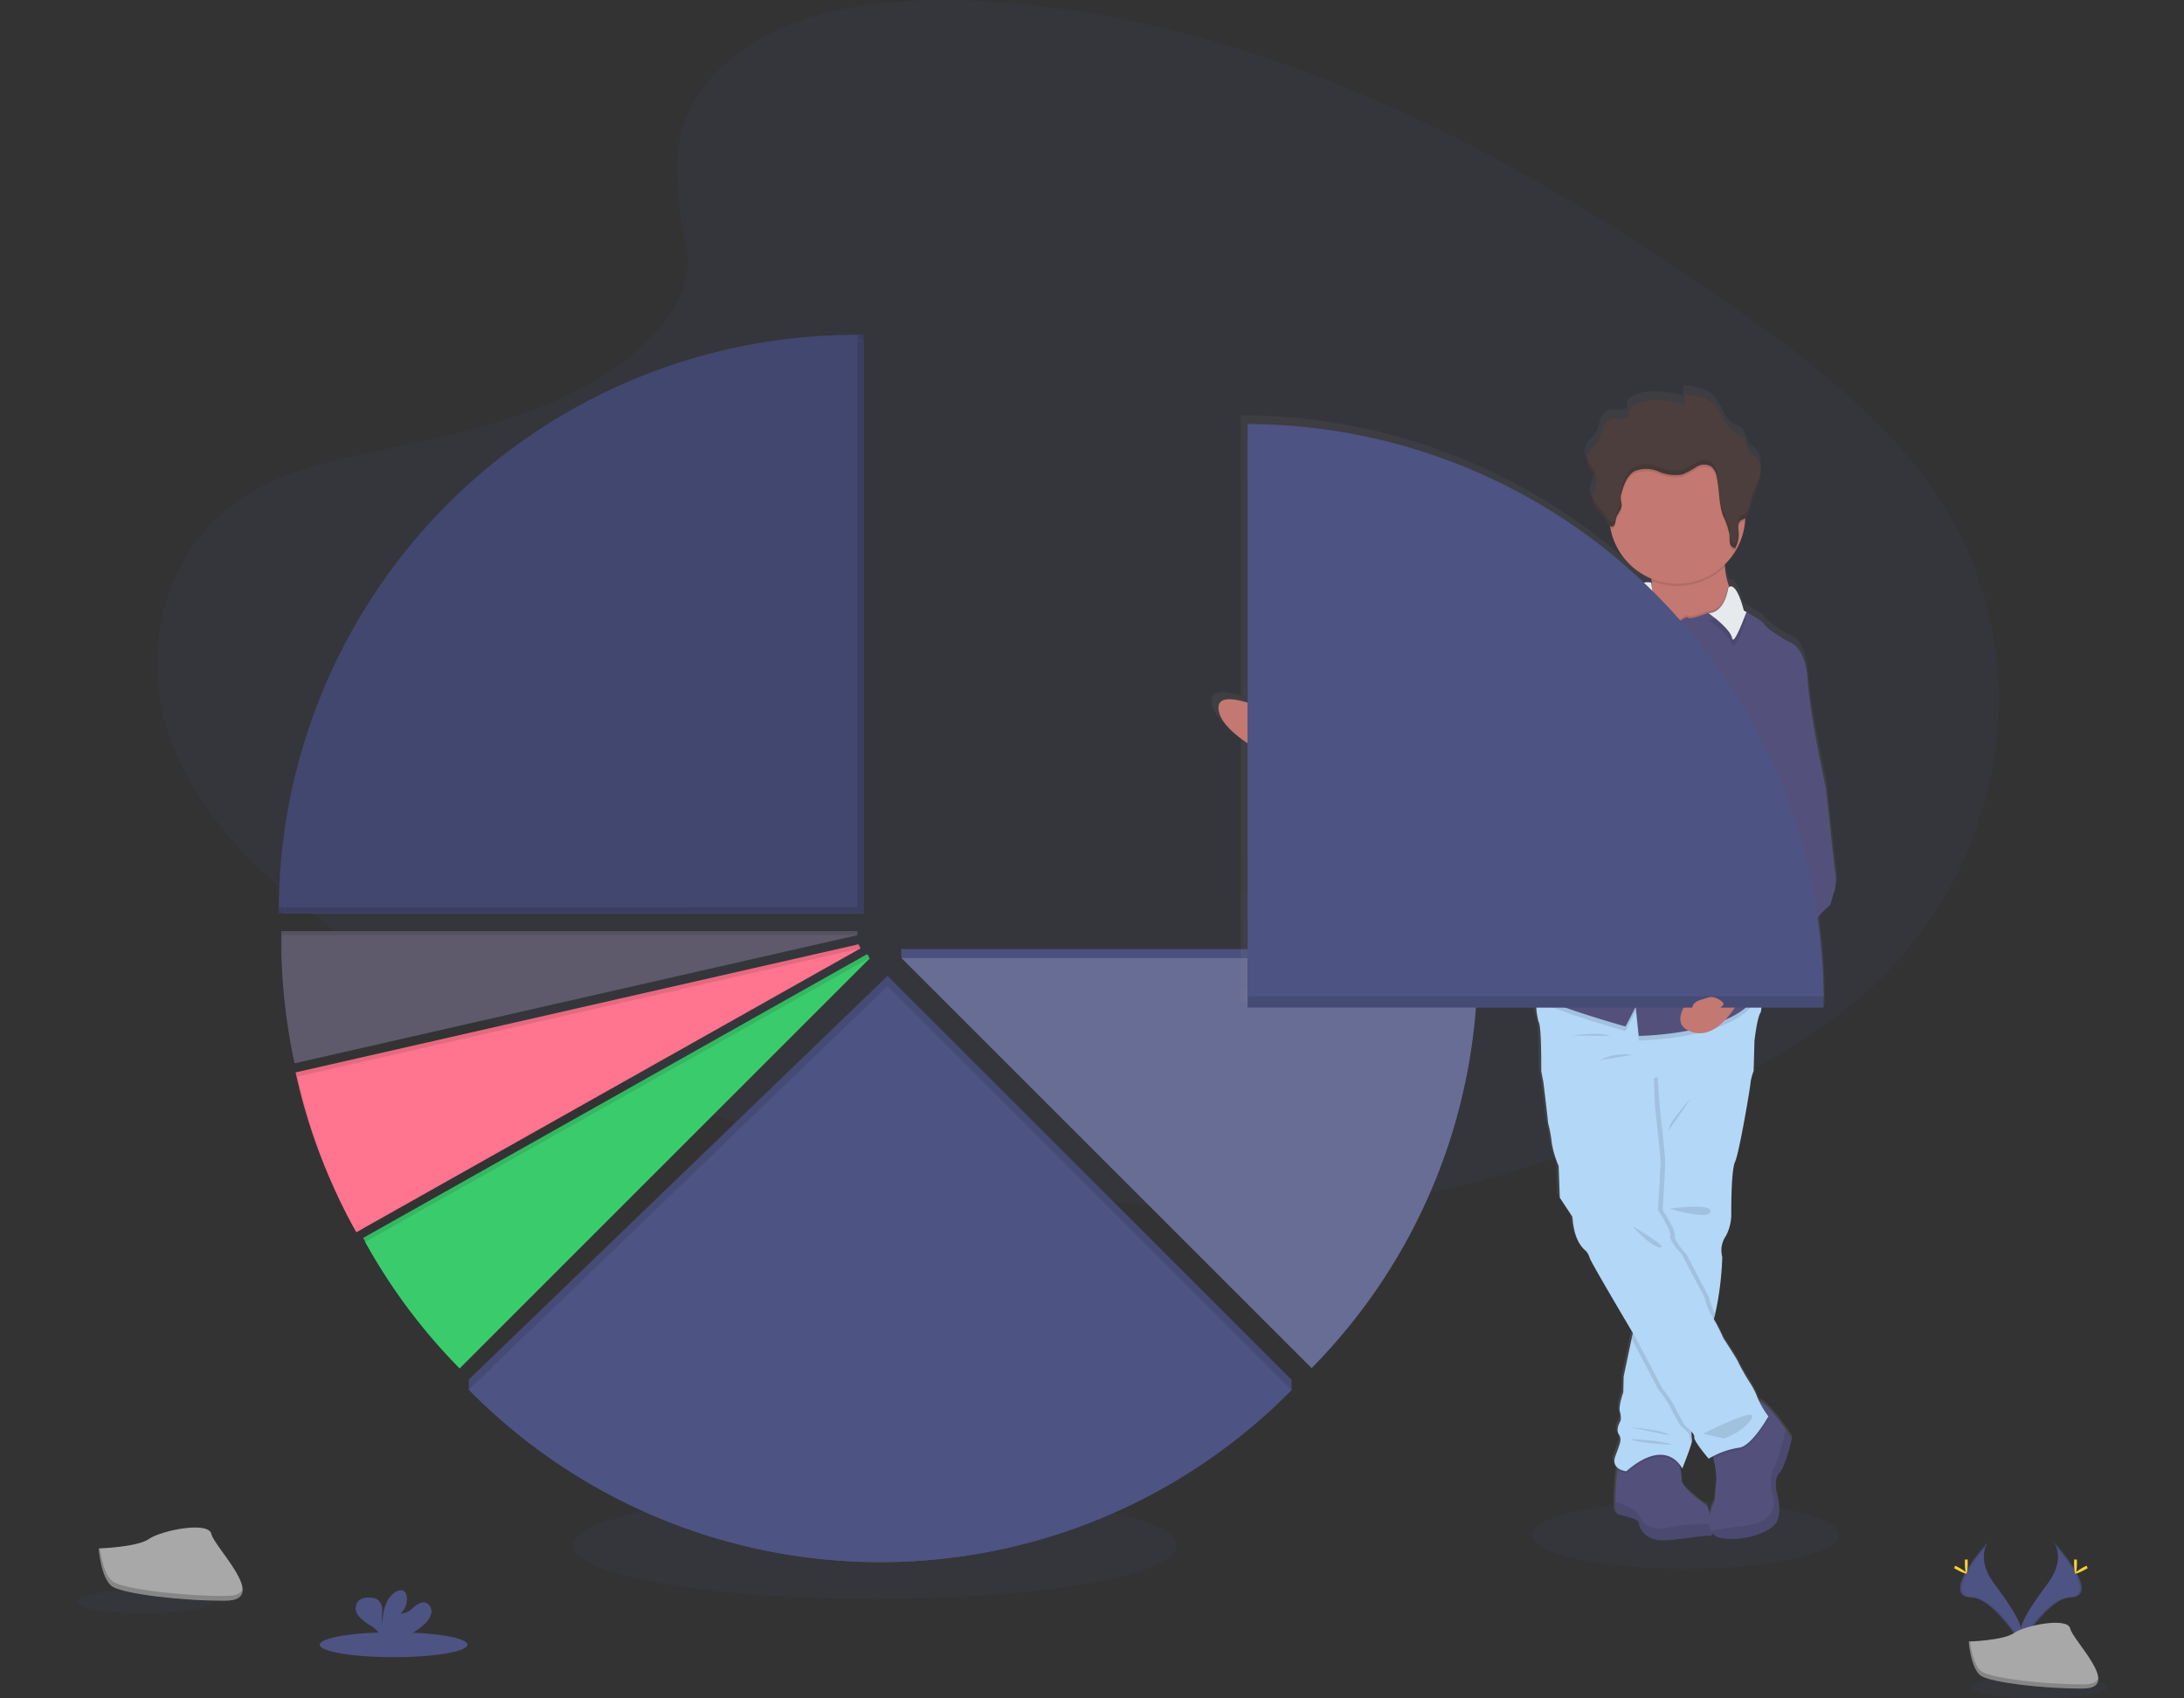 <svg xmlns="http://www.w3.org/2000/svg" xmlns:xlink="http://www.w3.org/1999/xlink" width="360" height="280" viewBox="0 0 360 280">
  <rect x="0" y="0" width="360" height="280" fill="#333333" stroke="none"/>
  <defs>
    <clipPath id="clip-path">
      <rect id="長方形_30" data-name="長方形 30" width="360" height="280" transform="translate(1354 3381)" fill="#fff" stroke="#707070" stroke-width="1"/>
    </clipPath>
    <linearGradient id="linear-gradient" x1="0.5" y1="1" x2="0.5" gradientUnits="objectBoundingBox">
      <stop offset="0" stop-color="gray" stop-opacity="0.251"/>
      <stop offset="0.54" stop-color="gray" stop-opacity="0.122"/>
      <stop offset="1" stop-color="gray" stop-opacity="0.102"/>
    </linearGradient>
  </defs>
  <g id="マスクグループ_7" data-name="マスクグループ 7" transform="translate(-1354 -3381)" clip-path="url(#clip-path)">
    <g id="undraw_pie_chart_6efe_1_" data-name="undraw_pie_chart_6efe (1)" transform="translate(1366.591 3380.997)">
      <path id="パス_21" data-name="パス 21" d="M140.361,21c10.3-9.176,26.465-11.04,41.178-10.317,46.22,2.3,87.939,24.608,124.026,49.846,13.064,9.136,25.927,18.982,34.407,31.563,17.262,25.615,12.144,61.1-11.863,82.2-8.166,7.179-18.065,12.686-28.231,17.563-18.065,8.675-37.572,15.636-58.082,17.62-14.629,1.412-29.439.264-43.978-1.709-40.626-5.51-80.506-17.694-113.93-38.539-14.659-9.143-28.479-20.507-34.521-35.3S47.193,100.391,62.16,91.636c6.192-3.62,13.6-5.256,20.842-6.791,10.668-2.261,21.507-4.489,31.132-9.083,9.942-4.747,21.718-13.927,19.738-24.421C131.77,40.064,130.074,30.165,140.361,21Z" transform="translate(-33.313 -10.538)" fill="#4d5382" opacity="0.1"/>
      <ellipse id="楕円形_1" data-name="楕円形 1" cx="11.18" cy="1.89" rx="11.18" ry="1.89" transform="translate(312.457 276.223)" fill="#4d5382" opacity="0.1"/>
      <ellipse id="楕円形_2" data-name="楕円形 2" cx="49.752" cy="8.808" rx="49.752" ry="8.808" transform="translate(81.868 246.001)" fill="#4d5382" opacity="0.1"/>
      <ellipse id="楕円形_3" data-name="楕円形 3" cx="25.288" cy="5.57" rx="25.288" ry="5.57" transform="translate(239.936 247.496)" fill="#4d5382" opacity="0.1"/>
      <path id="パス_22" data-name="パス 22" d="M359.258,264.782s2.054,2.676-.947,6.738-5.473,7.477-4.473,10c0,0,4.526-7.527,8.21-7.634S363.306,269.3,359.258,264.782Z" transform="translate(-33.313 -10.538)" fill="#4d5382"/>
      <path id="パス_23" data-name="パス 23" d="M359.258,264.782a3.347,3.347,0,0,1,.422.843c3.593,4.225,5.51,8.166,2.054,8.263-3.218.094-7.082,5.851-8.005,7.3a2.753,2.753,0,0,0,.11.335s4.526-7.527,8.21-7.634S363.306,269.3,359.258,264.782Z" transform="translate(-33.313 -10.538)" opacity="0.1"/>
      <path id="パス_24" data-name="パス 24" d="M363.075,268.2c0,.947-.107,1.709-.238,1.709s-.238-.763-.238-1.709.134-.5.264-.5S363.075,267.261,363.075,268.2Z" transform="translate(-33.313 -10.538)" fill="#ffd037"/>
      <path id="パス_25" data-name="パス 25" d="M364.387,269.332c-.83.452-1.556.726-1.616.612s.559-.575,1.388-1.027.5-.124.565,0S365.216,268.88,364.387,269.332Z" transform="translate(-33.313 -10.538)" fill="#ffd037"/>
      <path id="パス_26" data-name="パス 26" d="M348.416,264.782s-2.054,2.676.947,6.738,5.476,7.477,4.476,10c0,0-4.53-7.527-8.213-7.634S344.361,269.3,348.416,264.782Z" transform="translate(-33.313 -10.538)" fill="#4d5382"/>
      <path id="パス_27" data-name="パス 27" d="M348.416,264.782a3.289,3.289,0,0,0-.418.843c-3.6,4.225-5.513,8.166-2.057,8.263,3.222.094,7.082,5.851,8.005,7.3-.03.114-.067.224-.107.335,0,0-4.53-7.527-8.213-7.634S344.361,269.3,348.416,264.782Z" transform="translate(-33.313 -10.538)" opacity="0.1"/>
      <path id="パス_28" data-name="パス 28" d="M344.6,268.2c0,.947.107,1.709.238,1.709s.237-.763.237-1.709-.134-.5-.264-.5S344.6,267.261,344.6,268.2Z" transform="translate(-33.313 -10.538)" fill="#ffd037"/>
      <path id="パス_29" data-name="パス 29" d="M343.291,269.332c.83.452,1.552.726,1.616.612s-.562-.575-1.392-1.027-.5-.124-.562,0S342.461,268.88,343.291,269.332Z" transform="translate(-33.313 -10.538)" fill="#ffd037"/>
      <path id="パス_30" data-name="パス 30" d="M345.241,281.171s5.737-.177,7.467-1.408,8.832-2.7,9.26-.726,8.624,9.825,2.144,9.876-15.054-1-16.784-2.061S345.241,281.171,345.241,281.171Z" transform="translate(-33.313 -10.538)" fill="#a8a8a8"/>
      <path id="パス_31" data-name="パス 31" d="M364.243,288.226c-6.48.05-15.054-1-16.784-2.061-1.315-.8-1.84-3.68-2.007-5h-.191s.361,4.63,2.087,5.687,10.3,2.114,16.784,2.061c1.87,0,2.516-.669,2.482-1.673C366.347,287.841,365.648,288.213,364.243,288.226Z" transform="translate(-33.313 -10.538)" opacity="0.2"/>
      <ellipse id="楕円形_4" data-name="楕円形 4" cx="11.18" cy="1.89" rx="11.18" ry="1.89" transform="translate(0 262.173)" fill="#4d5382" opacity="0.1"/>
      <path id="パス_32" data-name="パス 32" d="M36.983,265.819s6.38-.2,8.3-1.566,9.812-3.011,10.29-.806,9.584,10.916,2.385,10.976-16.727-1.124-18.65-2.292S36.983,265.819,36.983,265.819Z" transform="translate(-33.313 -10.538)" fill="#a8a8a8"/>
      <path id="パス_33" data-name="パス 33" d="M58.085,273.65c-7.2.057-16.727-1.121-18.65-2.292-1.462-.89-2.044-4.081-2.238-5.557h-.214s.4,5.145,2.342,6.313,11.448,2.342,18.65,2.292c2.077,0,2.8-.759,2.757-1.853C60.424,273.232,59.631,273.65,58.085,273.65Z" transform="translate(-33.313 -10.538)" opacity="0.2"/>
      <ellipse id="楕円形_5" data-name="楕円形 5" cx="12.18" cy="2.061" rx="12.18" ry="2.061" transform="translate(40.108 269.091)" fill="#4d5382"/>
      <path id="パス_34" data-name="パス 34" d="M90.636,278.334a3.546,3.546,0,0,0,1.164-1.753,1.564,1.564,0,0,0-.813-1.786c-.746-.284-1.542.234-2.144.756a2.854,2.854,0,0,1-2.088,1,3.181,3.181,0,0,0,.984-2.974,1.228,1.228,0,0,0-.274-.6c-.415-.445-1.164-.254-1.673.094-1.576,1.111-2.007,3.248-2.024,5.175a10.07,10.07,0,0,1-.03-2.131,2.2,2.2,0,0,0-.8-1.887,2.419,2.419,0,0,0-1.221-.288,2.539,2.539,0,0,0-1.98.565,1.974,1.974,0,0,0,.077,2.432,7.613,7.613,0,0,0,2.051,1.639,4.54,4.54,0,0,1,1.465,1.4,1.575,1.575,0,0,1,.11.251h4.439A12.344,12.344,0,0,0,90.636,278.334Z" transform="translate(-33.313 -10.538)" fill="#4d5382"/>
      <path id="パス_35" data-name="パス 35" d="M137.989,157.078l-2.061-.612.1,1.5,4.613,1.763-.836-2.482Z" fill="#4d5382"/>
      <path id="パス_36" data-name="パス 36" d="M137.989,157.078l-2.061-.612.1,1.5,4.613,1.763-.836-2.482Z" opacity="0.03"/>
      <path id="パス_37" data-name="パス 37" d="M236.922,234.593a94.838,94.838,0,0,0,27.362-66.78v-.806H169.335Z" transform="translate(-33.313 -10.538)" fill="#4d5382"/>
      <path id="パス_38" data-name="パス 38" d="M236.922,234.593a94.838,94.838,0,0,0,27.362-66.78v-.806H169.335Z" transform="translate(-33.313 -10.538)" opacity="0.03"/>
      <path id="パス_39" data-name="パス 39" d="M236.922,236.089a94.838,94.838,0,0,0,27.362-66.78c0-.271,0-.539,0-.806H169.335Z" transform="translate(-33.313 -10.538)" fill="#4d5382"/>
      <path id="パス_40" data-name="パス 40" d="M236.922,236.089a94.838,94.838,0,0,0,27.362-66.78c0-.271,0-.539,0-.806H169.335Z" transform="translate(-33.313 -10.538)" fill="#fff" opacity="0.15"/>
      <path id="パス_41" data-name="パス 41" d="M323.289,152.548l-1.465-13.224s-2.653-11.906-3.031-17.858-3.245-6.386-3.268-6.386h0s-3.536-2.067-3.85-2.757c-.244-.529-2.208-1.653-3.1-2.148l-.435-.231s-1.1-4.6-2.419-3.941l-.107-.311a11.511,11.511,0,0,1-.619-3.068c0-.13,0-.258,0-.385a11.227,11.227,0,0,0,3.011-5.128,11.088,11.088,0,0,0,.335-2.094c0-.13,0-.264,0-.4.646-.452.753-1.408.923-2.208.314-1.465,1.137-2.777,1.529-4.222.033-.124.06-.251.084-.381v-.084a4.948,4.948,0,0,0,.077-.8v-.057a3.116,3.116,0,0,0-1.238-2.743,2.677,2.677,0,0,1-.575-.4,1.723,1.723,0,0,1-.294-.532l-.669-1.592a1.65,1.65,0,0,0-.335-.565,2.425,2.425,0,0,0-.893-.425,4.486,4.486,0,0,1-2.164-2.248,10.187,10.187,0,0,0-1.709-2.676c-1.244-1.188-3.091-1.439-4.8-1.626a5.183,5.183,0,0,0-.12,1.636c-2.72-.6-5.687-1.168-8.193.033a1.9,1.9,0,0,0-1,.97h0a1.355,1.355,0,0,0-.04.157h0a1.039,1.039,0,0,0,0,.2,1.84,1.84,0,0,1,.043.445.669.669,0,0,1-.418.448c-.823.365-1.817-.107-2.676.184a2.676,2.676,0,0,0-1.465,1.883,6.214,6.214,0,0,1-.933,2.268c-.268.335-.619.559-.9.87a2.676,2.676,0,0,0-.632,2.128.374.374,0,0,0,0,.06,1.21,1.21,0,0,0,.064.3,2.717,2.717,0,0,0,.127.335c.047.1.1.191.151.284h0a6.509,6.509,0,0,1,1.074,1.9v.027c.164.92-.422,1.8-.569,2.713h0c0,.074-.02.144-.023.217v.248c.05,1.338,1.278,2.225,2.007,3.208a6.024,6.024,0,0,0,.943,1.3c.02.144.043.284.074.422a10.916,10.916,0,0,0,1.091,3.111,11.374,11.374,0,0,0,5.844,5.229c0,.13.027.264.04.4,0,.248.033.5.033.749v.361l-.11-.85a3.289,3.289,0,0,0-1.258-.017A96.457,96.457,0,0,0,225.26,79v46.2c-2.763-.83-5.018-.923-4.851,1.03.154,2.007,2.342,4.041,4.851,5.724v43.854h48.253a6.994,6.994,0,0,0,.335,2.365c.519.629.472,8.163.472,8.163s.254,1.382.318,1.629.82,6.644.82,6.955a23.476,23.476,0,0,1,.632,3.385,15.974,15.974,0,0,0,1.137,3.757l.187,5.266s1.957,2.947,2.084,3.135.064,3.884,2.208,5.64a2.5,2.5,0,0,1,.7,1.188c.161.636,5.547,9.681,7.213,12.472l-.2.947-1.338,6.259-.064,2.633s-.823,2.255-.569,3.195a3.429,3.429,0,0,1,.127,1.505s-.883,1.375-.314,2.255.251,1.378-.569,3.633a1.577,1.577,0,0,0,.411,1.964,2.765,2.765,0,0,1-.04.335c-.117,1-.248,2.151-.248,2.456s-.117,1.673-.124,2.877c0,.953.06,1.81.314,1.95.569.311,3.727.669,3.787,1.753s1.265,2.629,3.787,2.629,6.881-.876,7.952-.753c.177.023.281-.094.335-.3a.993.993,0,0,0,.023-.107,2.389,2.389,0,0,0,1.472.786c3.787.692,8.394-1,9.28-2.693a3.09,3.09,0,0,0,.254-.669,8.139,8.139,0,0,0-.254-3.777,6.443,6.443,0,0,1-.08-2.589,2.2,2.2,0,0,1,.519-1.04,11.374,11.374,0,0,0,1.586-3.787c.3-1.094.5-1.984.5-1.984s-.4-.609-1-1.445h0c-1.214-1.7-3.265-4.349-4.546-4.8a1.468,1.468,0,0,1-.134-.395,12.689,12.689,0,0,0-1.388-2.676,36.676,36.676,0,0,1-1.83-3.195c0-.248-2.522-4.075-2.522-4.075s-.97-2.1-1.609-3.245c.074-.2.147-.455.224-.756a51.407,51.407,0,0,0,1.194-9.471,4.136,4.136,0,0,1,.629-3.509,7.511,7.511,0,0,0,.887-3.757s-.064-7.085.629-8.524,2.65-12.97,2.589-13.224a9.523,9.523,0,0,1,.5-1.83l.117-4.546v-.278s.442-3.948,1-4.827a2.1,2.1,0,0,0,.174-.86h10.414c0-.629-.023-1.255-.04-1.88h.04a95.625,95.625,0,0,0-1-13.1c.977-1.184,2.158-2.007,2.195-2.261a13.932,13.932,0,0,1,.693-2.258A10,10,0,0,0,323.289,152.548ZM302.27,250.611s.268-.161.7-.385c.027.107.053.221.08.335a15.67,15.67,0,0,1,.542,3.68c-.13,1.315-.335,3.385-.335,3.385a10.976,10.976,0,0,0-.8,2.342c-.2-.826-.4-1.479-.4-1.479s-4.3-2.877-4.3-4.322a11.327,11.327,0,0,0-.294-2.151h0c-.037-.181-.077-.355-.117-.525a3.759,3.759,0,0,1,.475.739s1.281-3.108,1.589-4.349a1,1,0,0,0,.054-.475,4.063,4.063,0,0,1-.077-1.285c.3.335.532.669.455.91C299.677,247.6,302.27,250.611,302.27,250.611Z" transform="translate(-33.313 -10.538)" fill="url(#linear-gradient)"/>
      <path id="パス_42" data-name="パス 42" d="M302.618,263.731c-1.057-.124-5.353.746-7.848.746s-3.68-1.552-3.737-2.616-3.175-1.428-3.737-1.74c-.248-.141-.311-1-.308-1.94,0-1.194.12-2.546.12-2.86s.127-1.445.244-2.439c.1-.86.194-1.606.194-1.606,2.927-3.549,9.595-.937,9.595-.937s.284.987.515,2.091h0a11.446,11.446,0,0,1,.291,2.138c0,1.435,4.239,4.3,4.239,4.3a28.287,28.287,0,0,1,.7,2.954C303.06,262.875,303.09,263.788,302.618,263.731Z" transform="translate(-33.313 -10.538)" fill="#53517c"/>
      <path id="パス_43" data-name="パス 43" d="M302.618,263.728c-1.057-.12-5.353.749-7.845.749s-3.68-1.556-3.737-2.616-3.178-1.432-3.74-1.743c-.248-.137-.311-1-.308-1.937a9.78,9.78,0,0,1,3.426,1.566c.933,1,1.181,2.114,1.807,2.241s1.244,1,4.232.248a26.382,26.382,0,0,1,6.436-.408C303.06,262.875,303.09,263.785,302.618,263.728Z" transform="translate(-33.313 -10.538)" opacity="0.1"/>
      <path id="パス_44" data-name="パス 44" d="M314.016,253.394c-1.057,1.121-.432,3.61-.432,3.61s.87,2.743,0,4.426-5.419,3.345-9.156,2.676a2.2,2.2,0,0,1-1.7-1.164c-.913-1.8.639-4.941.639-4.941s.187-2.054.314-3.362a15.983,15.983,0,0,0-.535-3.663c-.184-.789-.335-1.382-.335-1.382s5.687-8.159,7.413-8.22a.781.781,0,0,1,.244.027c1.251.308,3.382,3.071,4.623,4.821.592.836.987,1.442.987,1.442S315.079,252.274,314.016,253.394Z" transform="translate(-33.313 -10.538)" fill="#53517c"/>
      <path id="パス_45" data-name="パス 45" d="M314.016,253.394c-1.057,1.121-.432,3.61-.432,3.61s.87,2.743,0,4.423-5.419,3.365-9.156,2.676a2.2,2.2,0,0,1-1.7-1.161c1.077-.227,2.773-.519,5.436-.83,6.413-.749,4.73-4.981,4.73-4.981s-.746-2.991.187-4.486c.669-1.06,1.549-4.516,2.007-6.423.6.833.987,1.439.987,1.439S315.079,252.274,314.016,253.394Z" transform="translate(-33.313 -10.538)" opacity="0.1"/>
      <path id="パス_46" data-name="パス 46" d="M297.657,252.431c-.893-1.221-3.536-3.573-8.865,1.024a3.011,3.011,0,0,1-1.439-.572c.1-.86.194-1.606.194-1.606,2.927-3.549,9.595-.937,9.595-.937S297.426,251.327,297.657,252.431Z" transform="translate(-33.313 -10.538)" opacity="0.1"/>
      <path id="パス_47" data-name="パス 47" d="M309.908,182.322v.274l-.127,4.526a9.16,9.16,0,0,0-.5,1.807c.064.248-1.867,11.709-2.556,13.141s-.626,8.474-.626,8.474a7.705,7.705,0,0,1-.876,3.737,4.207,4.207,0,0,0-.609,3.5,50.5,50.5,0,0,1-1.178,9.414,3.275,3.275,0,0,1-.445,1.174.926.926,0,0,0-.151.288c-.9,2.312-3.211,16.59-3.211,16.59s-.023.274-.047.649a7.215,7.215,0,0,0,.047,1.967,1,1,0,0,1-.054.472c-.3,1.234-1.566,4.326-1.566,4.326s-2.429-5.419-9.22.435c0,0-2.616-.251-1.8-2.492s1.121-2.74.559-3.61.311-2.241.311-2.241a3.409,3.409,0,0,0-.124-1.5c-.251-.933.562-3.175.562-3.175l.064-2.616,1.311-6.222.395-1.873.408-1.937,2.174-37.752.084-1.405.609-10.6,14.7-2.429.5,3.857.8,1.893Z" transform="translate(-33.313 -10.538)" fill="#b3d7f7"/>
      <path id="パス_48" data-name="パス 48" d="M302.953,181.747l-9,5.928.335,5.189s.933,8.347.933,9.216-.438,7.972-.438,7.972,2.245,3.345,2.007,4.175,1.927,3.111,1.927,3.111l3.707,7.092a13.642,13.642,0,0,0,1,2.75,3.275,3.275,0,0,1-.445,1.174c-.746.746-3.362,16.877-3.362,16.877s-.023.274-.047.649c-.191-.171-.335-.274-.335-.274a31.826,31.826,0,0,1-1.807-3.3,22.089,22.089,0,0,0-1.93-2.8l-4.4-8.407-1.03-1.743.408-1.937,2.867-49.759,14.7-2.429.5,3.857L295.158,182.5Z" transform="translate(-33.313 -10.538)" opacity="0.1"/>
      <path id="パス_49" data-name="パス 49" d="M309.158,182.322l-16.439,5.938.609-10.6,14.7-2.429.5,3.857.8,1.893C309.222,181.747,309.158,182.322,309.158,182.322Z" transform="translate(-33.313 -10.538)" opacity="0.1"/>
      <path id="パス_50" data-name="パス 50" d="M299.631,247.848a1,1,0,0,1-.054.472,1.627,1.627,0,0,1-.335-.843c.187-.562-1.5-1.87-1.5-1.87a31.844,31.844,0,0,1-1.8-3.3,22.088,22.088,0,0,0-1.934-2.8l-4.349-8.276.395-1.873.408-1.937,2.185-37.736.13,3.188s.943,8.33.943,9.19-.435,7.972-.435,7.972,2.241,3.345,2.007,4.175,1.93,3.111,1.93,3.111l3.737,7.1s.669,2.556,1.06,2.8a6.552,6.552,0,0,1,.843,1.408c-.9,2.312-3.212,16.59-3.212,16.59s-.023.274-.047.649A6.6,6.6,0,0,0,299.631,247.848Z" transform="translate(-33.313 -10.538)" opacity="0.1"/>
      <path id="パス_51" data-name="パス 51" d="M312.212,244.422s-2.8,5.045-4.921,5.172a11.73,11.73,0,0,0-4.145,1.382c-.184-.79-.335-1.382-.335-1.382s5.687-8.159,7.413-8.22a.783.783,0,0,1,.244.027v.03A15.008,15.008,0,0,0,312.212,244.422Z" transform="translate(-33.313 -10.538)" opacity="0.1"/>
      <path id="パス_52" data-name="パス 52" d="M312.212,244.047s-2.8,5.045-4.921,5.172a13.846,13.846,0,0,0-4.918,1.807s-2.556-2.991-2.372-3.549-1.492-1.87-1.492-1.87a31.826,31.826,0,0,1-1.806-3.3,22.089,22.089,0,0,0-1.934-2.8l-4.419-8.407s-7.41-12.461-7.6-13.207a2.466,2.466,0,0,0-.689-1.181c-2.114-1.746-2.054-5.419-2.178-5.607l-2.054-3.115-.187-5.232a15.934,15.934,0,0,1-1.121-3.737,23.432,23.432,0,0,0-.626-3.365c0-.314-.746-6.661-.806-6.911s-.314-1.619-.314-1.619.064-7.474-.432-8.1a11.153,11.153,0,0,1-.381-3.63c-.02-1.281,0-2.409,0-2.409l36.682-3.8s.227,2.091.358,4.185c.117,1.87.157,3.75-.107,4.162-.562.873-1,4.8-1,4.8l-16.566,5.978.184,4.546s.937,8.347.937,9.216-.438,7.972-.438,7.972,2.241,3.345,2.007,4.175,1.927,3.111,1.927,3.111l3.737,7.1a11.484,11.484,0,0,0,1.06,2.8,30.6,30.6,0,0,1,2.061,3.931s2.489,3.8,2.489,4.051a36.367,36.367,0,0,0,1.806,3.178,12.885,12.885,0,0,1,1.368,2.676A14.931,14.931,0,0,0,312.212,244.047Z" transform="translate(-33.313 -10.538)" fill="#b3d7f7"/>
      <path id="パス_53" data-name="パス 53" d="M289.792,212.658s3.051,3.489,4.607,3.553S289.792,212.658,289.792,212.658Z" transform="translate(-33.313 -10.538)" opacity="0.1"/>
      <path id="パス_54" data-name="パス 54" d="M301.437,246.914s9.216-4.734,8.029-2.553-4.546,3.345-4.546,3.345Z" transform="translate(-33.313 -10.538)" opacity="0.1"/>
      <path id="パス_55" data-name="パス 55" d="M289.417,245.857s5.667.371,6.413,1.308C295.83,247.165,289.792,245.917,289.417,245.857Z" transform="translate(-33.313 -10.538)" opacity="0.1"/>
      <path id="パス_56" data-name="パス 56" d="M289.477,247.788s5.172.187,6.851.933C296.329,248.721,290.849,248.534,289.477,247.788Z" transform="translate(-33.313 -10.538)" opacity="0.1"/>
      <path id="パス_57" data-name="パス 57" d="M238.524,139.167l-1.639-.749-2.6-1.184s-12.331-4.921-12.712-9.839,14.385,3.238,14.385,3.238a14.194,14.194,0,0,0,1.368,1.84,2.83,2.83,0,0,0,1.435,1.024C239.9,133.62,238.524,139.167,238.524,139.167Z" transform="translate(-33.313 -10.538)" fill="#c37871"/>
      <path id="パス_58" data-name="パス 58" d="M307.1,112.508l-4.048,4.684-9.839-3.235-2.429-1.934,1.552-2.054a4.7,4.7,0,0,0,.669-2.877,5.619,5.619,0,0,0-.033-.749,19.123,19.123,0,0,0-.7-3.66s14.01-3.553,13.013-.626a5.209,5.209,0,0,0-.234,1.883,11.413,11.413,0,0,0,.612,3.051,17.73,17.73,0,0,0,1.054,2.539Z" transform="translate(-33.313 -10.538)" fill="#c37871"/>
      <path id="パス_59" data-name="パス 59" d="M305.3,102.033a5.208,5.208,0,0,0-.234,1.883,11.21,11.21,0,0,1-12.083,2.4,19.124,19.124,0,0,0-.7-3.66S306.295,99.116,305.3,102.033Z" transform="translate(-33.313 -10.538)" opacity="0.1"/>
      <path id="パス_60" data-name="パス 60" d="M308.412,95.567a7.066,7.066,0,0,1-.03.8,11.21,11.21,0,0,1-21.116,4.4,11,11,0,0,1-1.074-3.091,10.7,10.7,0,0,1-.2-2.108,11.089,11.089,0,0,1,.154-1.837A11.207,11.207,0,0,1,308.4,95.182C308.409,95.309,308.412,95.44,308.412,95.567Z" transform="translate(-33.313 -10.538)" fill="#c37871"/>
      <path id="パス_61" data-name="パス 61" d="M307.1,112.508l-4.048,4.684-9.839-3.235-2.429-1.934,1.552-2.054a4.7,4.7,0,0,0,.669-2.877l.448,3.436.107.107.642.642h.81l1.559,2.118s2.241-1.8,2.429-1.372,3.238-.746,3.238-.746h.117c2.763-.117,3.245-4.232,3.245-4.232a.658.658,0,0,1,.067-.05,17.732,17.732,0,0,0,1.054,2.539Z" transform="translate(-33.313 -10.538)" opacity="0.1"/>
      <path id="パス_62" data-name="パス 62" d="M311.011,173.37c-.07.271-.147.535-.231.8-2.429,7.721-19.932,7.908-19.932,7.908l-.5-4.794-1.673,3.238s-10.832-2.991-14.7-5.128c-.02-1.281,0-2.409,0-2.409l36.682-3.8S310.881,171.282,311.011,173.37Z" transform="translate(-33.313 -10.538)" opacity="0.1"/>
      <path id="パス_63" data-name="パス 63" d="M238.524,139.167l-1.639-.749a41.544,41.544,0,0,0,.455-5.945,2.83,2.83,0,0,0,1.435,1.024C239.9,133.62,238.524,139.167,238.524,139.167Z" transform="translate(-33.313 -10.538)" opacity="0.1"/>
      <path id="パス_64" data-name="パス 64" d="M310.466,155.857s2.743,9.842.314,17.566-19.932,7.9-19.932,7.9l-.5-4.794-1.673,3.242s-13.077-3.616-15.63-5.734a4.754,4.754,0,0,1-1.248-5.292s.873-4.108,1.619-4.985.873-3.924.622-4.349.873-4.55,1.248-5.172-.064-17.252-.064-17.252-5.543,2.489-5.854,3.238-6.851,4.349-6.851,4.349-6.165.749-7.286.749-7.29-.749-7.29-.749a6.024,6.024,0,0,1-2.178-.435,6.427,6.427,0,0,0-1.622-.686,4.9,4.9,0,0,1-2.241-1.057c-.5-.682-4.684-2.991-4.684-2.991.81-.5.873-7.025.873-7.025l7.908,1.93s.5-1.057,1.248-.622,5.3.8,5.3.8,3.8-.746,3.988-.438.746.251.746.251.749-.064.749-.308.669.057.669.057l1.248.187s-.187-1.616.375-1.74a.823.823,0,0,0,.619-.686s1.673-2.241,2.492-2.241,1.372-2.241,1.372-2.241l2.991-3.051s-.375-1.559,0-1.623.432-.746.432-.746.127-1.368.813-1.673,1.057-2.114,1.057-2.114,3.175-3.549,3.426-4.8a2.033,2.033,0,0,1,1.559-1.5,7.694,7.694,0,0,1,2.3-1c1.06-.187,3.864-.5,3.864-.5s5.105-.432,5.607-1a2.431,2.431,0,0,1,1.927-.5.639.639,0,0,0,.335-.124,20.377,20.377,0,0,0,1.709-1.743,2.554,2.554,0,0,1,2.054-.375l.562,4.3.1.1.642.642h.81l1.559,2.121s2.241-1.806,2.429-1.372,3.238-.749,3.238-.749h.117c2.763-.117,3.245-4.229,3.245-4.229,1.372-1.188,2.556,3.8,2.556,3.8l.432.231c.876.488,2.817,1.606,3.054,2.134.311.669,3.8,2.736,3.8,2.736Z" transform="translate(-33.313 -10.538)" fill="#53517c"/>
      <path id="パス_65" data-name="パス 65" d="M312.089,170.8l-1.84,1.482-2.084,1.673s-3.864,9.032-9.156,6.48,7.092-12,7.092-12l1.713-.83,1.9-.917Z" transform="translate(-33.313 -10.538)" fill="#c37871"/>
      <path id="パス_66" data-name="パス 66" d="M293.194,111.735a23.767,23.767,0,0,0-4.349,2.7l-.09-4.981a20.467,20.467,0,0,0,1.71-1.746,2.621,2.621,0,0,1,2.054-.371l.562,4.3Z" transform="translate(-33.313 -10.538)" opacity="0.1"/>
      <path id="パス_67" data-name="パス 67" d="M293.569,110.992a23.766,23.766,0,0,0-4.349,2.7l-.08-4.968a20.375,20.375,0,0,0,1.709-1.743,2.554,2.554,0,0,1,2.054-.375l.562,4.3Z" transform="translate(-33.313 -10.538)" fill="#e6eaed"/>
      <path id="パス_68" data-name="パス 68" d="M308.6,112.555c-.957,2.563-2.148,5.4-2.362,4.312-.258-1.288-2.5-3.108-3.871-4.115,2.763-.114,3.245-4.229,3.245-4.229,1.372-1.184,2.556,3.8,2.556,3.8Z" transform="translate(-33.313 -10.538)" opacity="0.1"/>
      <path id="パス_69" data-name="パス 69" d="M308.6,111.434c-.957,2.563-2.148,5.4-2.362,4.312-.258-1.288-2.5-3.108-3.871-4.115,2.763-.117,3.245-4.229,3.245-4.229,1.372-1.188,2.556,3.8,2.556,3.8Z" transform="translate(-33.313 -10.538)" fill="#e6eaed"/>
      <path id="パス_70" data-name="パス 70" d="M295.894,209.794s7.1-1,6.788.5S295.894,209.794,295.894,209.794Z" transform="translate(-33.313 -10.538)" opacity="0.1"/>
      <path id="パス_71" data-name="パス 71" d="M284.433,185.333a8.617,8.617,0,0,1,5.3-.87Z" transform="translate(-33.313 -10.538)" opacity="0.1"/>
      <path id="パス_72" data-name="パス 72" d="M279.886,181.268s4.486-.686,6.165.064Z" transform="translate(-33.313 -10.538)" opacity="0.1"/>
      <path id="パス_73" data-name="パス 73" d="M299.507,191.545s-3.924,4.172-3.68,5.292Z" transform="translate(-33.313 -10.538)" opacity="0.1"/>
      <path id="パス_74" data-name="パス 74" d="M261.2,135.554s-.622,2.241,3.178,3.175Z" transform="translate(-33.313 -10.538)" opacity="0.1"/>
      <path id="パス_75" data-name="パス 75" d="M260.082,139.415s4.684,4.172,2.492,4.3S260.082,139.415,260.082,139.415Z" transform="translate(-33.313 -10.538)" opacity="0.1"/>
      <path id="パス_76" data-name="パス 76" d="M270.482,122.661s5.731,3.984,5.353,4.921S270.482,122.661,270.482,122.661Z" transform="translate(-33.313 -10.538)" opacity="0.1"/>
      <path id="パス_77" data-name="パス 77" d="M312.089,170.8l-1.84,1.482a11.218,11.218,0,0,0-2.425-4.684l1.9-.917Z" transform="translate(-33.313 -10.538)" opacity="0.1"/>
      <path id="パス_78" data-name="パス 78" d="M312.958,117.864l2.492-1.556s2.864.435,3.238,6.356,2.991,17.75,2.991,17.75l1.432,13.137a9.678,9.678,0,0,1,.064,3.737,13.644,13.644,0,0,0-.669,2.241c-.064.438-3.489,2.556-3.426,5.3s-4.349,5.292-4.349,5.292a18.358,18.358,0,0,0-3.8,2.867s-1.06-4.985-3.362-6.229,4.857-11.147,4.857-11.147Z" transform="translate(-33.313 -10.538)" fill="#53517c"/>
      <path id="パス_79" data-name="パス 79" d="M308.65,155.777s-7.474,3.115-6.851,4.111S308.65,155.777,308.65,155.777Z" transform="translate(-33.313 -10.538)" opacity="0.1"/>
      <path id="パス_80" data-name="パス 80" d="M308.65,159.761s-3.108,1.375-2.85,1.813S308.65,159.761,308.65,159.761Z" transform="translate(-33.313 -10.538)" opacity="0.1"/>
      <path id="パス_81" data-name="パス 81" d="M306.907,162.377s-3.108,1.375-2.85,1.813S306.907,162.377,306.907,162.377Z" transform="translate(-33.313 -10.538)" opacity="0.1"/>
      <path id="パス_82" data-name="パス 82" d="M226.374,82.323v94.339h94.951A95.149,95.149,0,0,0,226.374,82.323Z" transform="translate(-33.313 -10.538)" fill="#4d5382"/>
      <path id="パス_83" data-name="パス 83" d="M226.374,82.323v94.339h94.951A95.149,95.149,0,0,0,226.374,82.323Z" transform="translate(-33.313 -10.538)" opacity="0.1"/>
      <path id="パス_84" data-name="パス 84" d="M226.374,80.456V174.8h94.951A95.145,95.145,0,0,0,226.374,80.456Z" transform="translate(-33.313 -10.538)" fill="#4d5382"/>
      <path id="パス_85" data-name="パス 85" d="M299.523,177.435a2.456,2.456,0,0,1,.442-1.445,2.359,2.359,0,0,1,1.064-.6c.355-.117.713-.227,1.071-.335a2.727,2.727,0,0,1,.863-.141,3.024,3.024,0,0,1,1.589.743.669.669,0,0,1,.227.238c.107.248-.124.505-.335.669a15.943,15.943,0,0,1-2.379,1.75,4.778,4.778,0,0,1-2.084.719C299.122,179.06,299.467,178.057,299.523,177.435Z" transform="translate(-33.313 -10.538)" fill="#c37871"/>
      <path id="パス_86" data-name="パス 86" d="M308.412,95.567a7.066,7.066,0,0,1-.03.8,1.544,1.544,0,0,1-.147.087,4.315,4.315,0,0,0-.552.244c-.545.371-.422,1.181-.371,1.837a4.948,4.948,0,0,1-.569,2.74.98.98,0,0,1-.866-.816,6.551,6.551,0,0,1-.053-1.281,11.12,11.12,0,0,0-1.071-3.242c-.743-2.064-.579-4.349-1.074-6.48a2.688,2.688,0,0,0-.913-1.673,2.446,2.446,0,0,0-2.456.124,13.964,13.964,0,0,1-2.272,1.231,6.777,6.777,0,0,1-3.9-.475,5.241,5.241,0,0,0-3.887-.124c-1.244.639-1.8,2.094-2.185,3.446a3.38,3.38,0,0,0-.177,1.151,10.311,10.311,0,0,1,.144,1.037c0,.749-.639,1.338-.887,2.047-.154.438-.117,1.519-.753,1.512a.4.4,0,0,1-.2-.064,10.7,10.7,0,0,1-.2-2.108,11.092,11.092,0,0,1,.154-1.837A11.207,11.207,0,0,1,308.4,95.176C308.409,95.309,308.412,95.44,308.412,95.567Z" transform="translate(-33.313 -10.538)" opacity="0.1"/>
      <path id="パス_87" data-name="パス 87" d="M283.2,92.767c-.04-1.081.779-2.091.592-3.155-.147-.833-.87-1.438-1.221-2.208a2.676,2.676,0,0,1,.425-2.82c.274-.308.619-.549.883-.863a6.407,6.407,0,0,0,.92-2.258,2.679,2.679,0,0,1,1.449-1.87c.84-.288,1.823.181,2.633-.184a.669.669,0,0,0,.411-.442,1.559,1.559,0,0,0-.043-.445c-.057-.6.508-1.06,1.05-1.321,2.476-1.194,5.4-.626,8.082-.033a5.317,5.317,0,0,1,.117-1.626c1.693.187,3.516.435,4.74,1.612a9.97,9.97,0,0,1,1.673,2.653,4.517,4.517,0,0,0,2.138,2.235,2.375,2.375,0,0,1,.883.422,1.673,1.673,0,0,1,.335.562l.642,1.582a1.76,1.76,0,0,0,.294.532,2.728,2.728,0,0,0,.565.4c1.244.813,1.428,2.6,1.04,4.041s-1.2,2.74-1.505,4.2c-.181.86-.284,1.91-1.071,2.3a4.55,4.55,0,0,0-.552.248c-.545.368-.425,1.178-.371,1.833a4.961,4.961,0,0,1-.565,2.74.977.977,0,0,1-.866-.816,6.528,6.528,0,0,1-.057-1.281,11.12,11.12,0,0,0-1.071-3.242c-.743-2.064-.579-4.349-1.07-6.48a2.7,2.7,0,0,0-.92-1.673,2.423,2.423,0,0,0-2.456.124,13.422,13.422,0,0,1-2.268,1.228,6.766,6.766,0,0,1-3.9-.478,5.2,5.2,0,0,0-3.884-.12c-1.244.639-1.8,2.1-2.181,3.446a3.4,3.4,0,0,0-.184,1.151,10.448,10.448,0,0,1,.147,1.037c0,.753-.639,1.338-.887,2.051-.154.438-.117,1.515-.753,1.512-.482,0-.97-1.091-1.208-1.408C284.463,94.981,283.252,94.088,283.2,92.767Z" transform="translate(-33.313 -10.538)" fill="#4b3e3c"/>
      <g id="グループ_34" data-name="グループ 34" opacity="0.1">
        <path id="パス_88" data-name="パス 88" d="M283.794,88.863c-.147-.833-.87-1.435-1.221-2.2a2.5,2.5,0,0,1-.2-.689,2.606,2.606,0,0,0,.2,1.435c.335.763,1.054,1.362,1.214,2.178a2.161,2.161,0,0,0,.007-.719Z" transform="translate(-33.313 -10.538)"/>
        <path id="パス_89" data-name="パス 89" d="M289.293,78.218a.27.27,0,0,0,0-.054.831.831,0,0,0-.04.157.385.385,0,0,0,.04-.1Z" transform="translate(-33.313 -10.538)"/>
        <path id="パス_90" data-name="パス 90" d="M298.383,76.421a.594.594,0,0,1,0-.077c0,.023,0,.05,0,.074Z" transform="translate(-33.313 -10.538)"/>
        <path id="パス_91" data-name="パス 91" d="M310.811,88.829c-.385,1.439-1.2,2.743-1.505,4.2-.181.863-.284,1.91-1.07,2.3a5.109,5.109,0,0,0-.552.244c-.452.308-.445.917-.4,1.492a.977.977,0,0,1,.4-.743,4.549,4.549,0,0,1,.552-.248c.786-.391.89-1.442,1.07-2.3.308-1.459,1.121-2.76,1.505-4.2a5.085,5.085,0,0,0,.167-1.73,5.264,5.264,0,0,1-.167.98Z" transform="translate(-33.313 -10.538)"/>
        <path id="パス_92" data-name="パス 92" d="M306.746,100.153a.977.977,0,0,1-.866-.816,6.579,6.579,0,0,1-.057-1.285,11.1,11.1,0,0,0-1.07-3.238c-.743-2.064-.579-4.349-1.071-6.48a2.7,2.7,0,0,0-.92-1.673,2.438,2.438,0,0,0-2.456.124,13.422,13.422,0,0,1-2.268,1.228,6.764,6.764,0,0,1-3.9-.475,5.2,5.2,0,0,0-3.884-.12c-1.244.639-1.8,2.1-2.181,3.442a3.416,3.416,0,0,0-.184,1.154,1.412,1.412,0,0,0,.033.234,5.079,5.079,0,0,1,.151-.639c.381-1.338.937-2.807,2.181-3.446a5.216,5.216,0,0,1,3.884.12,6.79,6.79,0,0,0,3.9.478,13.664,13.664,0,0,0,2.268-1.228,2.431,2.431,0,0,1,2.456-.124,2.651,2.651,0,0,1,.92,1.673c.492,2.138.335,4.416,1.071,6.48a12.1,12.1,0,0,1,1.071,3.242,6.526,6.526,0,0,0,.057,1.281.977.977,0,0,0,.866.816,4.978,4.978,0,0,0,.569-2.716,5.018,5.018,0,0,1-.569,1.967Z" transform="translate(-33.313 -10.538)"/>
        <path id="パス_93" data-name="パス 93" d="M287.149,95.105c-.154.438-.117,1.515-.753,1.512-.482,0-.97-1.087-1.208-1.405-.669-.907-1.76-1.74-1.957-2.907a2.384,2.384,0,0,0-.03.462c.05,1.321,1.261,2.215,1.987,3.191.238.335.726,1.405,1.208,1.408.636,0,.6-1.074.753-1.512.248-.709.87-1.3.887-2.051a2.047,2.047,0,0,0-.047-.428A18.625,18.625,0,0,1,287.149,95.105Z" transform="translate(-33.313 -10.538)"/>
      </g>
      <rect id="長方形_31" data-name="長方形 31" width="1.124" height="1.144" transform="translate(33.37 149.404)" fill="#4d5382"/>
      <rect id="長方形_32" data-name="長方形 32" width="1.124" height="1.144" transform="translate(33.37 149.404)" opacity="0.25"/>
      <rect id="長方形_33" data-name="長方形 33" width="1.097" height="1.275" transform="translate(128.612 55.178)" fill="#4d5382"/>
      <rect id="長方形_34" data-name="長方形 34" width="1.097" height="1.275" transform="translate(128.612 55.178)" opacity="0.25"/>
      <path id="パス_94" data-name="パス 94" d="M163.033,161.089h0V66.75h-.2a95.154,95.154,0,0,0-95.149,94.369Z" transform="translate(-33.313 -10.538)" fill="#fff" opacity="0.2"/>
      <path id="パス_95" data-name="パス 95" d="M163.033,161.089h0V66.75h-.2a95.154,95.154,0,0,0-95.149,94.369Z" transform="translate(-33.313 -10.538)" fill="#4d5382"/>
      <path id="パス_96" data-name="パス 96" d="M163.033,161.089h0V66.75h-.2a95.154,95.154,0,0,0-95.149,94.369Z" transform="translate(-33.313 -10.538)" opacity="0.25"/>
      <path id="パス_97" data-name="パス 97" d="M162.029,160.086h0V65.746h-.2a95.154,95.154,0,0,0-95.149,94.369Z" transform="translate(-33.313 -10.538)" fill="#4d5382"/>
      <path id="パス_98" data-name="パス 98" d="M162.029,160.086h0V65.746h-.2a95.154,95.154,0,0,0-95.149,94.369Z" transform="translate(-33.313 -10.538)" opacity="0.15"/>
      <path id="パス_99" data-name="パス 99" d="M198.9,226.6l1.4.88v1.673l-1.9-.294Z" fill="#4d5382"/>
      <path id="パス_100" data-name="パス 100" d="M198.9,226.6l1.4.88v1.673l-1.9-.294Z" opacity="0.1"/>
      <path id="パス_101" data-name="パス 101" d="M65.208,227.274l-.525.157V229.1l1.78-.388-.438-1.629Z" fill="#4d5382"/>
      <path id="パス_102" data-name="パス 102" d="M65.208,227.274l-.525.157V229.1l1.78-.388-.438-1.629Z" opacity="0.1"/>
      <path id="パス_103" data-name="パス 103" d="M167.024,173.109,98,239.642a95.135,95.135,0,0,0,135.614.054Z" transform="translate(-33.313 -10.538)" fill="#4d5382"/>
      <path id="パス_104" data-name="パス 104" d="M167.024,171.436,98,237.969a95.135,95.135,0,0,0,135.614.054Z" transform="translate(-33.313 -10.538)" fill="#4d5382"/>
      <path id="パス_105" data-name="パス 105" d="M167.024,171.436,98,237.969a95.135,95.135,0,0,0,135.614.054Z" transform="translate(-33.313 -10.538)" opacity="0.1"/>
      <path id="パス_106" data-name="パス 106" d="M167.024,173.109,98,239.642a95.135,95.135,0,0,0,135.614.054Z" transform="translate(-33.313 -10.538)" fill="#4d5382"/>
      <path id="パス_107" data-name="パス 107" d="M128.124,158.925l2.3-1.572.335.669-2.623,1.917Z" fill="#3acc6c"/>
      <path id="パス_108" data-name="パス 108" d="M128.124,158.925l2.3-1.572.335.669-2.623,1.917Z" opacity="0.1"/>
      <path id="パス_109" data-name="パス 109" d="M126.491,156.573l2.425-.893.335.669-4.138,1.4Z" fill="#ff748e"/>
      <path id="パス_110" data-name="パス 110" d="M126.491,156.573l2.425-.893.335.669-4.138,1.4Z" opacity="0.1"/>
      <path id="パス_111" data-name="パス 111" d="M126.187,153.646l2.563-.141v.669l-4.305.452.385-.866Z" fill="#5e5a6b"/>
      <path id="パス_112" data-name="パス 112" d="M126.187,153.646l2.563-.141v.669l-4.305.452.385-.866Z" opacity="0.1"/>
      <path id="パス_113" data-name="パス 113" d="M162.063,164.043,69.279,185.172A95.474,95.474,0,0,1,67.1,164.849c0-.271,0-.539,0-.806Z" transform="translate(-33.313 -10.538)" fill="#5e5a6b"/>
      <path id="パス_114" data-name="パス 114" d="M162.063,164.043,69.279,185.172A95.474,95.474,0,0,1,67.1,164.849c0-.271,0-.539,0-.806Z" transform="translate(-33.313 -10.538)" opacity="0.1"/>
      <path id="パス_115" data-name="パス 115" d="M162.063,164.712,69.279,185.841A95.474,95.474,0,0,1,67.1,165.518c0-.271,0-.539,0-.806Z" transform="translate(-33.313 -10.538)" fill="#5e5a6b"/>
      <path id="パス_116" data-name="パス 116" d="M69.446,187.34a94.255,94.255,0,0,0,9.675,25.682l83.109-46.8Z" transform="translate(-33.313 -10.538)" fill="#ff748e"/>
      <path id="パス_117" data-name="パス 117" d="M69.446,187.34a94.255,94.255,0,0,0,9.675,25.682l83.109-46.8Z" transform="translate(-33.313 -10.538)" opacity="0.1"/>
      <path id="パス_118" data-name="パス 118" d="M69.781,188.009a94.255,94.255,0,0,0,9.675,25.682l83.109-46.8Z" transform="translate(-33.313 -10.538)" fill="#ff748e"/>
      <path id="パス_119" data-name="パス 119" d="M163.551,167.9,80.586,214.628l.04.074a95.131,95.131,0,0,0,15.522,20.771L163.725,167.9Z" transform="translate(-33.313 -10.538)" fill="#3acc6c"/>
      <path id="パス_120" data-name="パス 120" d="M163.551,167.9,80.586,214.628l.04.074a95.131,95.131,0,0,0,15.522,20.771L163.725,167.9Z" transform="translate(-33.313 -10.538)" opacity="0.1"/>
      <path id="パス_121" data-name="パス 121" d="M163.886,168.566,80.921,215.3l.04.074a95.132,95.132,0,0,0,15.522,20.771l67.576-67.576Z" transform="translate(-33.313 -10.538)" fill="#3acc6c"/>
    </g>
  </g>
</svg>
